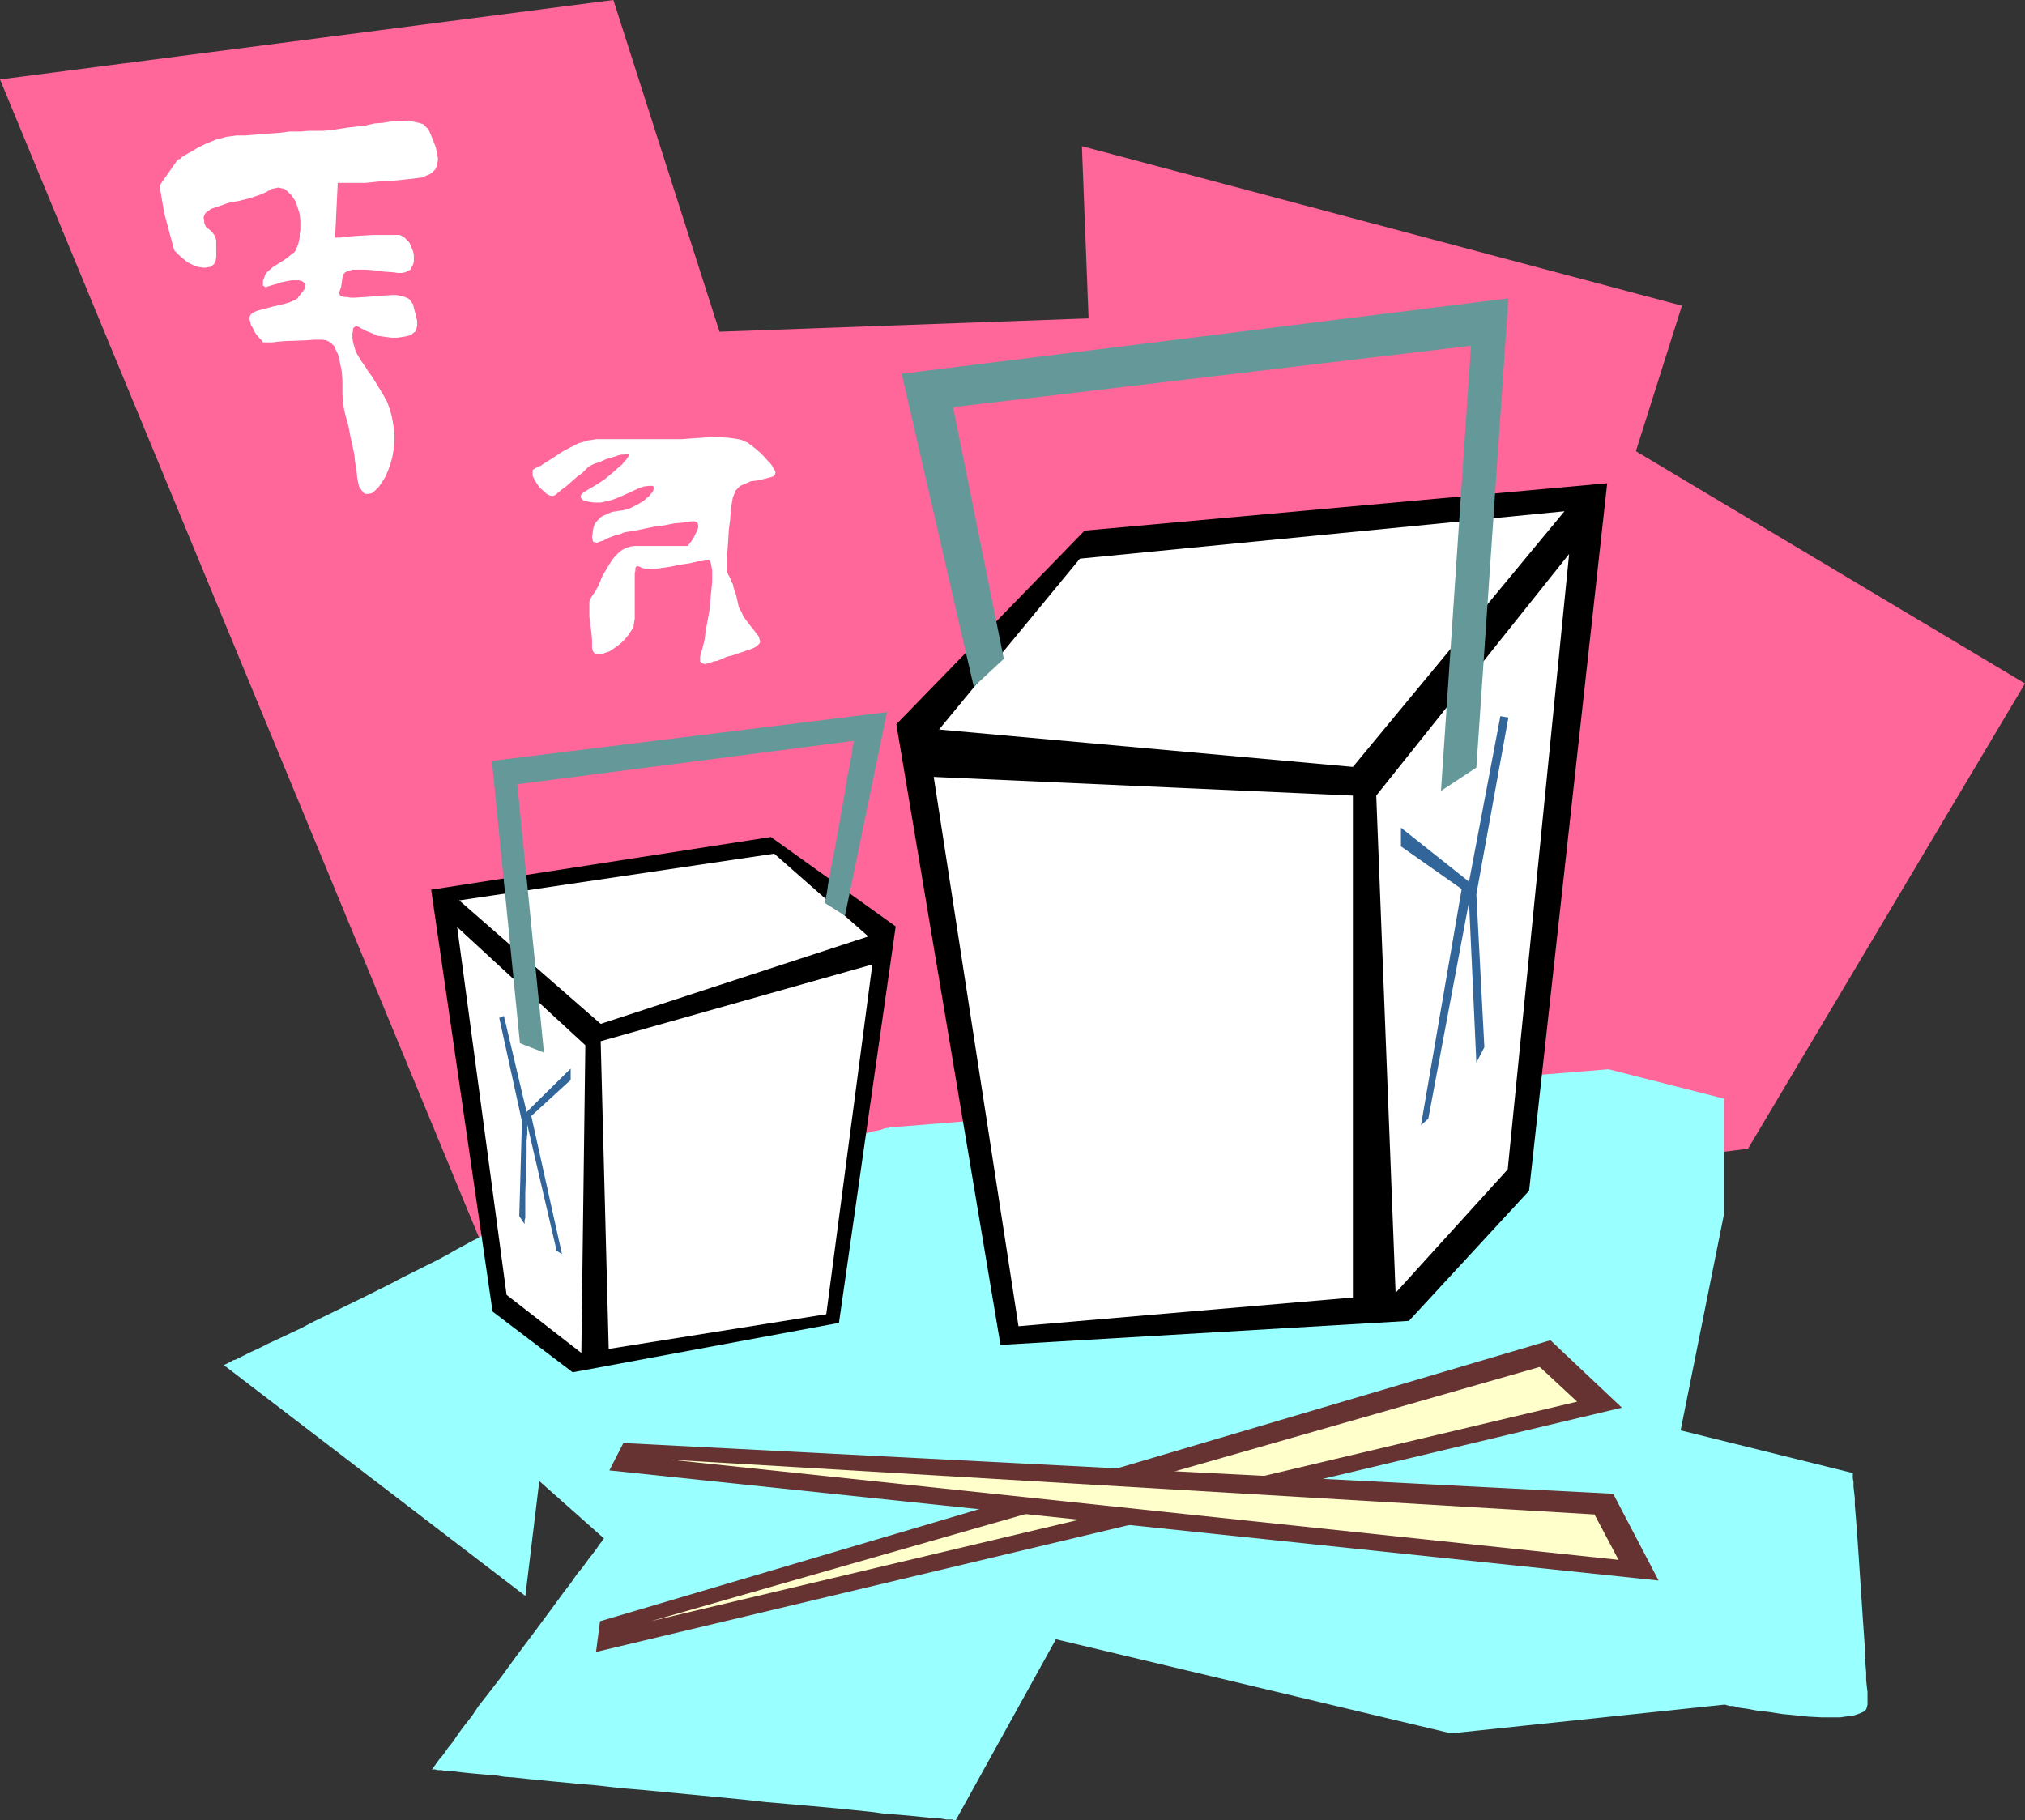 <?xml version="1.0" encoding="UTF-8" standalone="no"?>
<svg
   version="1.0"
   width="129.724mm"
   height="116.605mm"
   id="svg20"
   sodipodi:docname="Take Out 2.wmf"
   xmlns:inkscape="http://www.inkscape.org/namespaces/inkscape"
   xmlns:sodipodi="http://sodipodi.sourceforge.net/DTD/sodipodi-0.dtd"
   xmlns="http://www.w3.org/2000/svg"
   xmlns:svg="http://www.w3.org/2000/svg">
  <rect width="100%" height="100%" fill="#333333" stroke="none"/>
  <sodipodi:namedview
     id="namedview20"
     pagecolor="#ffffff"
     bordercolor="#000000"
     borderopacity="0.25"
     inkscape:showpageshadow="2"
     inkscape:pageopacity="0.0"
     inkscape:pagecheckerboard="0"
     inkscape:deskcolor="#d1d1d1"
     inkscape:document-units="mm" />
  <defs
     id="defs1">
    <pattern
       id="WMFhbasepattern"
       patternUnits="userSpaceOnUse"
       width="6"
       height="6"
       x="0"
       y="0" />
  </defs>
  <path
     style="fill:#ff6699;fill-opacity:1;fill-rule:evenodd;stroke:none"
     d="M 122.977,316.596 0,19.232 148.51,0 l 25.694,80.321 89.365,-3.232 -1.616,-41.696 145.278,38.625 -11.15,35.231 94.213,56.241 -67.064,112.643 z"
     id="path1" />
  <path
     style="fill:#99ffff;fill-opacity:1;fill-rule:evenodd;stroke:none"
     d="m 118.453,297.364 h 0.162 l 0.162,0.162 h -0.162 v 0.162 l -0.323,0.323 -0.323,0.162 -0.808,0.646 -0.646,0.323 -0.485,0.485 -1.616,0.808 -1.778,0.97 -2.101,1.131 -2.262,1.293 -2.424,1.293 -2.586,1.293 -2.909,1.454 -2.909,1.454 -3.07,1.616 -6.141,3.071 -6.302,3.071 -5.979,2.909 -3.07,1.616 -2.747,1.293 -2.747,1.293 -2.424,1.131 -2.262,1.131 -2.101,0.97 -1.939,0.97 -1.616,0.808 -0.646,0.162 -0.485,0.323 -0.646,0.323 -0.646,0.323 -0.323,0.162 v 0 h -0.162 l 73.043,55.917 v 0.162 l 3.394,-27.959 15.675,13.899 v 0 l -0.162,0.162 -0.162,0.162 -0.162,0.323 -0.646,0.808 -0.646,0.97 -0.97,1.293 -1.131,1.454 -1.293,1.778 -1.454,1.778 -1.454,2.101 -1.616,2.101 -1.778,2.424 -1.778,2.424 -3.717,5.01 -3.878,5.172 -3.878,5.333 -3.878,5.01 -1.778,2.263 -1.616,2.424 -1.778,2.263 -1.454,1.939 -1.293,1.939 -1.293,1.616 -1.131,1.616 -0.97,1.131 -0.808,1.131 -0.485,0.646 -0.162,0.323 -0.162,0.162 -0.162,0.162 v 0 0 h 0.323 0.485 l 0.646,0.162 h 0.808 l 0.808,0.162 1.131,0.162 h 1.293 l 1.293,0.162 1.454,0.162 1.616,0.162 1.778,0.162 1.939,0.162 1.939,0.162 2.101,0.323 2.262,0.162 4.525,0.485 5.01,0.485 5.171,0.485 5.494,0.485 5.656,0.646 5.818,0.485 11.797,1.131 11.797,1.131 5.818,0.646 5.656,0.485 5.494,0.485 5.333,0.485 4.848,0.485 4.686,0.485 2.262,0.323 1.939,0.162 2.101,0.162 1.778,0.162 1.778,0.162 1.616,0.162 1.616,0.162 1.293,0.162 h 1.293 l 0.97,0.162 0.97,0.162 h 0.808 0.646 l 0.323,0.162 h 0.485 l 24.24,-43.797 95.667,22.787 66.094,-6.949 h 0.162 0.162 l 0.485,0.162 0.646,0.162 h 0.808 l 0.97,0.323 0.97,0.162 1.293,0.162 2.586,0.485 2.909,0.323 3.07,0.485 3.394,0.323 3.07,0.323 3.232,0.162 h 2.909 1.454 l 1.131,-0.162 1.131,-0.162 1.131,-0.162 0.97,-0.323 0.808,-0.323 0.646,-0.323 0.485,-0.485 0.162,-0.485 0.162,-0.646 v -0.808 -0.97 -1.293 l -0.162,-1.293 -0.162,-1.616 v -1.778 l -0.162,-1.939 -0.162,-1.939 v -2.263 l -0.162,-2.263 -0.323,-4.687 -0.646,-9.697 -0.323,-4.848 -0.323,-4.687 -0.162,-2.263 -0.162,-2.101 -0.162,-1.939 -0.162,-1.939 v -1.616 l -0.162,-1.454 -0.162,-1.454 v -1.131 l -0.162,-0.808 v -0.646 -0.485 -0.162 l -41.693,-10.343 10.504,-52.362 v -27.959 l -27.957,-7.111 -173.72,14.06 h -0.162 -0.162 l -0.323,0.162 h -0.485 l -0.646,0.162 -0.808,0.323 -0.808,0.162 -0.97,0.162 -1.131,0.323 -1.131,0.323 -1.293,0.323 -1.454,0.323 -1.454,0.323 -1.616,0.323 -3.232,0.808 -3.717,0.97 -3.878,0.97 -4.04,0.97 -4.363,1.131 -4.525,0.97 -4.525,1.131 -9.211,2.424 -9.211,2.263 -4.525,1.131 -4.363,0.97 -4.202,1.131 -4.04,0.97 -3.717,0.97 -3.555,0.97 -3.232,0.808 -1.454,0.323 -1.293,0.323 -1.293,0.323 -1.293,0.323 -0.97,0.323 -1.131,0.323 -0.808,0.162 -0.646,0.162 -0.646,0.162 -0.485,0.323 h -0.323 l -0.162,0.162 h -0.162 z"
     id="path2" />
  <path
     style="fill:#000000;fill-opacity:1;fill-rule:evenodd;stroke:none"
     d="m 217.029,175.348 45.571,-46.867 126.533,-11.474 -18.907,171.308 -29.088,31.514 -98.899,5.818 z"
     id="path3" />
  <path
     style="fill:#ffffff;fill-opacity:1;fill-rule:evenodd;stroke:none"
     d="M 227.371,176.641 261.469,135.268 378.79,123.794 327.563,185.691 Z"
     id="path4" />
  <path
     style="fill:#ffffff;fill-opacity:1;fill-rule:evenodd;stroke:none"
     d="m 226.078,188.115 20.523,133.006 80.962,-6.949 V 192.64 Z"
     id="path5" />
  <path
     style="fill:#ffffff;fill-opacity:1;fill-rule:evenodd;stroke:none"
     d="m 333.219,192.64 46.702,-58.503 -14.867,149.005 -27.149,29.898 z"
     id="path6" />
  <path
     style="fill:#326599;fill-opacity:1;fill-rule:evenodd;stroke:none"
     d="m 363.276,173.408 -7.595,40.079 -16.483,-13.09 v 4.525 l 14.706,10.343 -9.858,57.21 1.778,-1.616 9.858,-52.524 1.778,38.948 1.939,-3.717 -1.939,-37.009 7.757,-42.827 z"
     id="path7" />
  <path
     style="fill:#659999;fill-opacity:1;fill-rule:evenodd;stroke:none"
     d="M 348.894,191.509 356.166,83.714 230.765,98.583 l 12.282,60.927 -7.272,6.788 -17.453,-75.796 146.894,-18.262 -7.757,113.612 z"
     id="path8" />
  <path
     style="fill:#000000;fill-opacity:1;fill-rule:evenodd;stroke:none"
     d="m 216.867,224.316 -30.219,-21.656 -82.254,12.767 14.867,102.138 19.392,14.707 64.478,-11.959 z"
     id="path9" />
  <path
     style="fill:#ffffff;fill-opacity:1;fill-rule:evenodd;stroke:none"
     d="m 210.241,226.74 -22.786,-20.04 -76.275,11.313 34.259,29.898 z"
     id="path10" />
  <path
     style="fill:#ffffff;fill-opacity:1;fill-rule:evenodd;stroke:none"
     d="m 211.211,233.528 -11.15,84.684 -52.682,8.404 -1.939,-74.503 z"
     id="path11" />
  <path
     style="fill:#ffffff;fill-opacity:1;fill-rule:evenodd;stroke:none"
     d="m 141.723,253.083 -31.027,-28.605 11.958,89.048 18.099,14.06 z"
     id="path12" />
  <path
     style="fill:#326599;fill-opacity:1;fill-rule:evenodd;stroke:none"
     d="m 122.008,245.972 5.494,23.272 10.666,-10.505 v 2.747 l -9.534,8.727 7.434,33.453 -1.293,-0.808 -7.11,-30.544 v 2.263 l -0.162,1.616 v 1.778 1.939 l -0.323,8.889 v 2.101 1.778 1.454 0.808 l -0.162,0.485 v 0.97 l -1.293,-1.939 0.646,-22.949 -5.494,-25.05 z"
     id="path13" />
  <path
     style="fill:#659999;fill-opacity:1;fill-rule:evenodd;stroke:none"
     d="m 131.704,254.86 -6.464,-64.968 81.446,-10.505 v 0.162 0.323 l -0.162,0.485 -0.162,0.646 v 0.97 l -0.162,1.131 -0.323,1.131 -0.162,1.293 -0.323,1.454 -0.323,1.454 -0.485,3.394 -0.646,3.555 -0.646,3.717 -0.646,3.555 -0.646,3.555 -0.646,3.232 -0.323,1.616 -0.162,1.454 -0.323,1.293 -0.162,1.131 -0.162,1.131 -0.162,0.808 -0.162,0.808 -0.162,0.485 v 0.323 0.162 l 4.848,3.071 10.181,-49.291 -95.667,11.798 6.787,68.361 z"
     id="path14" />
  <path
     style="fill:#663232;fill-opacity:1;fill-rule:evenodd;stroke:none"
     d="m 375.396,324.515 -230.118,68.038 -0.97,7.434 248.379,-59.15 z"
     id="path15" />
  <path
     style="fill:#ffffcc;fill-opacity:1;fill-rule:evenodd;stroke:none"
     d="M 372.811,330.979 157.56,392.553 381.86,339.383 Z"
     id="path16" />
  <path
     style="fill:#663232;fill-opacity:1;fill-rule:evenodd;stroke:none"
     d="m 390.587,361.685 -239.653,-12.282 -3.394,6.626 254.035,26.666 z"
     id="path17" />
  <path
     style="fill:#ffffcc;fill-opacity:1;fill-rule:evenodd;stroke:none"
     d="M 386.062,366.695 162.408,353.443 391.88,377.685 Z"
     id="path18" />
  <path
     style="fill:#ffffff;fill-opacity:1;fill-rule:evenodd;stroke:none"
     d="m 39.754,51.554 -1.131,-6.626 4.202,-5.98 v 0 l 0.323,-0.323 0.485,-0.162 0.485,-0.485 0.808,-0.485 0.808,-0.485 0.97,-0.485 0.97,-0.646 2.262,-1.131 2.424,-0.97 1.293,-0.323 1.131,-0.323 1.293,-0.162 1.131,-0.162 h 2.101 l 2.101,-0.162 1.939,-0.162 2.101,-0.162 2.262,-0.162 2.424,-0.323 h 1.454 1.454 l 1.616,-0.162 h 1.616 1.939 l 1.939,-0.162 4.202,-0.646 4.202,-0.485 2.101,-0.485 2.101,-0.162 1.939,-0.323 1.939,-0.162 h 1.778 l 1.454,0.162 1.454,0.323 1.131,0.323 0.808,0.808 0.323,0.323 0.323,0.485 0.808,1.939 0.808,2.101 0.162,0.808 0.162,0.97 0.162,0.646 v 0.808 l -0.162,0.808 -0.162,0.646 -0.323,0.646 -0.646,0.646 -0.646,0.485 -0.808,0.323 -1.131,0.485 -1.293,0.162 -1.293,0.162 -1.616,0.162 -3.07,0.323 -3.232,0.162 -3.07,0.323 h -1.293 -1.293 -1.131 -1.131 -1.939 l -0.646,13.252 h 0.162 0.323 0.646 l 0.808,-0.162 h 0.97 l 0.97,-0.162 2.586,-0.162 2.586,-0.162 h 2.586 2.262 0.97 0.808 l 0.646,0.323 0.485,0.323 0.485,0.485 0.646,0.646 0.323,0.646 0.323,0.808 0.323,0.808 0.162,0.808 v 0.808 0.808 l -0.162,0.646 -0.323,0.646 -0.323,0.646 -0.646,0.323 -0.646,0.323 -0.808,0.162 H 96.313 L 95.344,65.937 93.081,65.776 90.657,65.452 88.395,65.291 h -1.131 -0.97 -0.97 l -0.808,0.323 -0.646,0.162 -0.485,0.323 -0.323,0.485 -0.162,0.646 -0.162,1.293 -0.162,0.97 -0.162,0.485 -0.162,0.485 -0.162,0.485 0.162,0.323 v 0.162 l 0.323,0.323 h 0.323 l 0.485,0.162 h 0.646 l 0.808,0.162 h 1.131 l 2.262,-0.162 2.262,-0.162 2.262,-0.162 2.262,-0.162 h 0.97 l 0.808,0.162 0.808,0.162 0.808,0.323 0.646,0.323 0.485,0.646 0.485,0.646 0.162,0.808 0.485,1.778 0.323,1.454 v 1.131 l -0.162,0.646 -0.162,0.485 -0.162,0.323 -0.485,0.323 -0.485,0.485 -0.646,0.162 -0.646,0.162 -0.97,0.162 -1.131,0.162 h -1.293 l -1.293,-0.162 -1.131,-0.162 -1.131,-0.162 -0.97,-0.485 -0.808,-0.323 -0.808,-0.323 -0.646,-0.323 -0.646,-0.323 -0.485,-0.323 -0.485,-0.162 h -0.323 l -0.323,0.162 -0.323,0.323 v 0.485 l -0.162,0.808 v 0.97 l 0.162,1.131 0.323,1.131 0.323,1.131 0.646,1.131 0.808,1.293 0.808,1.131 0.808,1.293 0.97,1.293 1.778,2.909 0.97,1.616 0.808,1.454 0.646,1.778 0.485,1.778 0.323,1.778 0.323,2.101 v 1.939 l -0.162,1.939 -0.323,1.939 -0.485,1.778 -0.646,1.778 -0.646,1.454 -0.808,1.293 -0.808,1.131 -0.808,0.808 -0.808,0.646 -0.808,0.162 H 88.88 88.557 l -0.485,-0.162 -0.162,-0.323 -0.323,-0.323 -0.323,-0.485 -0.323,-0.485 -0.162,-0.646 -0.162,-0.808 -0.162,-0.97 -0.162,-1.778 -0.323,-1.778 -0.162,-1.616 -0.323,-1.616 -0.646,-2.909 -0.485,-2.586 -0.646,-2.263 -0.485,-2.101 -0.162,-1.616 -0.162,-1.616 v -1.454 -2.101 l -0.162,-2.101 -0.485,-2.263 -0.162,-0.97 -0.323,-0.97 -0.485,-0.97 -0.323,-0.808 -0.646,-0.646 -0.646,-0.485 -0.646,-0.323 -0.97,-0.162 h -1.939 l -2.262,0.162 -4.686,0.162 -2.101,0.162 -0.97,0.162 h -0.808 -0.646 -0.485 -0.485 v 0 l -0.162,-0.323 -0.323,-0.323 -0.323,-0.323 -0.97,-1.131 -0.646,-1.293 -0.485,-0.808 -0.162,-0.646 -0.162,-0.646 v -0.646 l 0.162,-0.485 0.485,-0.485 0.646,-0.323 0.808,-0.323 1.939,-0.485 1.778,-0.485 1.454,-0.323 1.293,-0.323 1.131,-0.323 0.646,-0.323 0.485,-0.162 h 0.162 0.162 v -0.162 l 0.162,-0.162 0.323,-0.162 0.162,-0.323 0.646,-0.808 0.646,-0.808 0.323,-0.485 v -0.485 -0.323 -0.323 l -0.323,-0.323 -0.485,-0.323 -0.646,-0.162 H 71.589 70.619 l -0.97,0.162 -1.616,0.323 -0.808,0.323 -0.646,0.162 -1.131,0.323 -0.485,0.162 -0.485,0.162 h -0.323 l -0.162,-0.162 -0.323,-0.162 V 68.846 68.523 67.877 l 0.323,-0.646 0.162,-0.646 0.323,-0.485 0.485,-0.485 1.131,-0.97 1.293,-0.808 1.293,-0.808 1.131,-0.808 0.97,-0.808 0.485,-0.323 0.323,-0.485 0.323,-0.808 0.323,-0.808 0.323,-1.454 v -0.808 l 0.162,-0.97 V 53.332 l -0.162,-1.454 -0.485,-1.616 -0.485,-1.454 -0.97,-1.454 -1.131,-1.131 -0.646,-0.485 -0.646,-0.162 -0.808,-0.162 -0.808,0.162 -0.808,0.162 -0.808,0.485 -0.97,0.485 -1.131,0.485 -2.424,0.808 -2.586,0.646 -2.586,0.485 -2.262,0.808 -0.97,0.323 -0.97,0.323 -0.646,0.485 -0.646,0.485 -0.323,0.646 -0.162,0.485 0.162,0.646 v 0.646 l 0.323,0.808 0.485,0.485 0.646,0.485 0.485,0.485 0.485,0.646 0.323,0.808 0.162,0.485 v 0.646 1.293 1.131 0.97 l -0.162,0.97 -0.323,0.646 -0.485,0.485 -0.485,0.323 h -0.323 l -0.646,0.162 h -0.646 l -1.293,-0.162 -1.293,-0.485 -1.293,-0.646 -0.97,-0.808 -0.97,-0.808 -0.646,-0.646 -0.323,-0.323 -0.162,-0.162 -0.162,-0.162 v 0 z"
     id="path19" />
  <path
     style="fill:#ffffff;fill-opacity:1;fill-rule:evenodd;stroke:none"
     d="m 133.966,120.077 h -0.485 l -0.485,-0.162 -0.646,-0.323 -0.485,-0.485 -1.131,-0.97 -0.808,-1.131 -0.646,-1.131 -0.323,-0.646 v -0.485 -0.485 -0.485 l 0.323,-0.162 0.485,-0.323 0.485,-0.323 0.646,-0.162 0.646,-0.485 0.808,-0.485 1.778,-1.131 1.939,-1.293 2.101,-1.131 1.939,-0.97 1.131,-0.323 0.97,-0.323 1.131,-0.162 0.97,-0.162 h 18.746 0.97 0.97 l 2.101,-0.162 4.848,-0.323 h 2.424 l 2.262,0.162 1.131,0.162 0.97,0.162 0.808,0.162 0.646,0.323 0.808,0.323 0.646,0.485 1.454,1.131 1.454,1.293 1.293,1.454 0.646,0.646 0.485,0.646 0.323,0.646 0.323,0.485 0.162,0.485 -0.162,0.485 -0.162,0.323 -0.323,0.162 -1.131,0.323 -1.293,0.323 -1.454,0.323 -1.454,0.162 -1.454,0.646 -1.131,0.485 -0.485,0.485 -0.485,0.485 -0.323,0.485 -0.162,0.646 -0.323,0.646 -0.162,0.97 -0.162,0.97 -0.162,1.131 -0.162,2.263 -0.323,2.586 -0.162,2.586 -0.162,2.424 -0.162,0.97 v 1.131 0.808 0.646 0.646 0.485 l 0.162,0.646 0.162,0.485 0.323,0.485 0.323,0.808 0.162,0.485 0.323,0.485 0.162,0.808 0.323,0.97 0.323,0.97 0.323,1.454 0.323,1.454 0.646,1.131 0.485,1.131 1.454,1.939 0.646,0.808 0.646,0.808 0.485,0.646 0.485,0.646 0.162,0.646 0.162,0.485 -0.162,0.485 -0.485,0.485 -0.646,0.485 -1.131,0.485 -0.646,0.162 -0.808,0.323 -1.454,0.485 -1.454,0.485 -1.293,0.323 -1.131,0.485 -1.131,0.485 -0.97,0.162 -0.808,0.323 -0.646,0.162 -0.646,0.162 -0.485,-0.162 -0.323,-0.162 -0.323,-0.323 v -0.485 -0.646 l 0.162,-0.808 0.323,-0.97 0.323,-1.293 0.323,-1.293 0.162,-1.616 0.323,-1.778 0.646,-3.555 0.323,-3.555 0.162,-1.616 0.162,-1.616 v -1.454 -1.293 l -0.162,-0.97 -0.162,-0.808 -0.162,-0.485 -0.162,-0.162 -0.162,-0.162 h -0.323 l -0.646,0.162 -0.808,0.162 h -0.808 l -2.101,0.485 -2.262,0.323 -2.262,0.485 -2.262,0.323 -0.97,0.162 h -0.808 l -0.808,0.162 h -0.485 l -0.808,-0.162 -0.808,-0.162 -0.646,-0.323 h -0.162 l -0.162,-0.162 -0.485,0.162 v 0 l -0.162,0.323 v 0.323 0.323 l -0.162,0.646 v 0.808 10.181 l -0.162,0.97 -0.162,1.131 -0.646,0.97 -0.646,0.97 -0.808,0.97 -0.808,0.808 -0.97,0.808 -0.97,0.646 -0.97,0.646 -0.97,0.323 -0.808,0.323 h -0.808 -0.646 l -0.485,-0.323 -0.323,-0.485 -0.162,-0.808 v -1.778 l -0.162,-1.939 -0.485,-3.717 v -1.616 -1.454 -0.485 l 0.162,-0.646 0.323,-0.485 0.162,-0.323 0.323,-0.485 0.485,-0.646 0.323,-0.646 0.485,-0.808 0.808,-2.101 1.131,-1.939 1.293,-2.101 0.808,-0.97 0.808,-0.808 0.808,-0.646 0.97,-0.485 0.97,-0.323 1.131,-0.162 h 12.766 0.162 l 0.162,-0.323 0.162,-0.323 0.323,-0.323 0.646,-0.97 0.646,-1.293 0.485,-1.131 v -0.485 -0.323 l -0.162,-0.485 -0.323,-0.162 -0.485,-0.162 h -0.646 l -0.97,0.162 -0.97,0.162 -2.101,0.162 -2.424,0.485 -2.424,0.323 -2.424,0.485 -2.262,0.485 -1.131,0.162 -0.97,0.162 -0.808,0.162 -0.646,0.323 -1.293,0.323 -1.293,0.485 -1.131,0.485 -0.485,0.323 -0.646,0.162 -0.808,0.323 h -0.323 l -0.323,-0.162 h -0.323 l -0.162,-0.323 v -0.323 l -0.162,-0.485 0.162,-1.131 0.162,-1.131 0.323,-0.97 0.646,-0.808 0.808,-0.808 0.485,-0.323 0.808,-0.323 0.646,-0.323 0.808,-0.323 0.97,-0.162 1.131,-0.162 0.97,-0.162 1.131,-0.323 0.97,-0.485 0.97,-0.485 0.808,-0.485 0.808,-0.485 0.646,-0.646 0.646,-0.485 0.323,-0.485 0.485,-0.485 0.162,-0.485 0.162,-0.485 -0.162,-0.323 -0.162,-0.162 h -0.485 -0.485 l -1.293,0.162 -1.293,0.485 -2.424,1.131 -2.586,1.131 -1.293,0.485 -1.293,0.323 -1.454,0.323 h -1.454 l -1.293,-0.162 -0.646,-0.162 -0.646,-0.162 -0.323,-0.162 -0.323,-0.323 -0.162,-0.323 v -0.323 l 0.162,-0.323 0.323,-0.323 0.646,-0.485 0.808,-0.485 1.939,-1.131 1.939,-1.293 1.778,-1.454 1.616,-1.454 0.808,-0.646 0.485,-0.646 0.485,-0.485 0.323,-0.485 0.323,-0.485 v -0.323 -0.162 h -0.323 -0.323 l -0.485,0.162 h -0.485 l -0.808,0.162 -1.454,0.485 -1.616,0.485 -1.454,0.646 -1.454,0.485 -1.293,0.646 -0.485,0.485 -0.323,0.323 -0.323,0.323 -0.485,0.485 -1.131,0.808 -2.586,2.263 -1.293,0.97 -0.97,0.808 -0.323,0.323 -0.323,0.162 z"
     id="path20" />
</svg>
